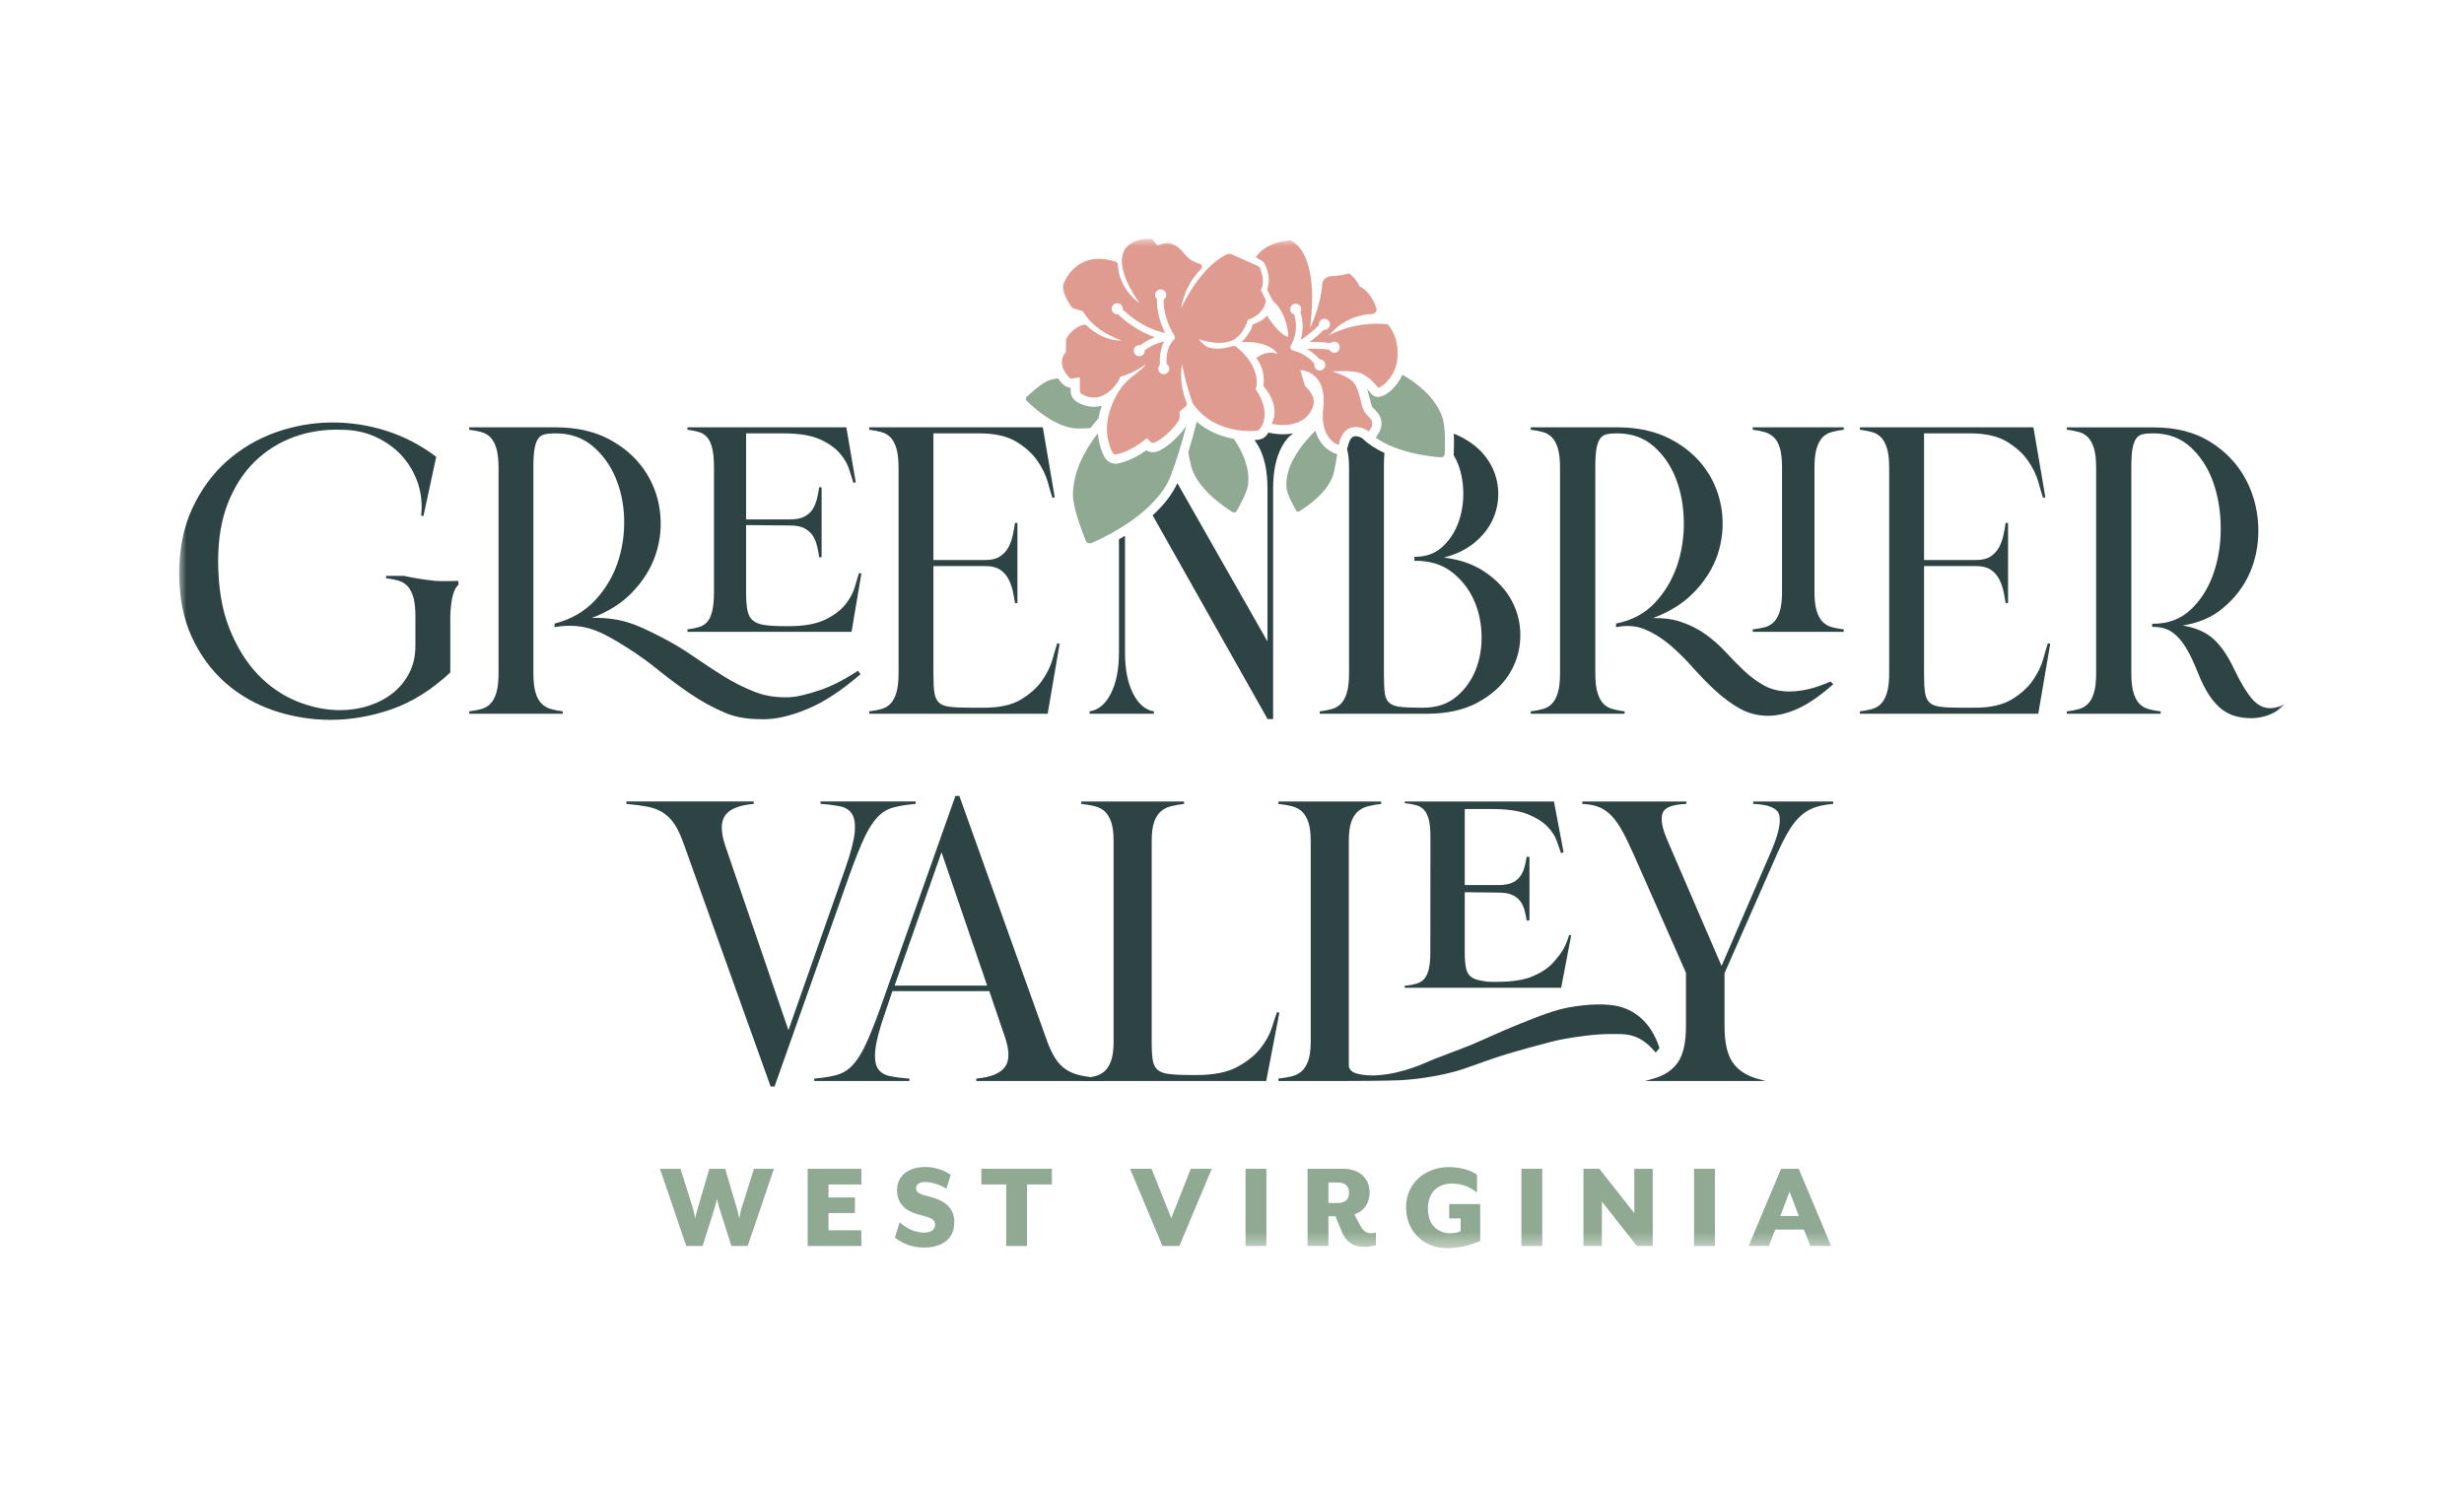 <?xml version="1.0" encoding="UTF-8"?>
<svg width="165px" height="100px" viewBox="0 0 165 100" version="1.1" xmlns="http://www.w3.org/2000/svg" xmlns:xlink="http://www.w3.org/1999/xlink">
    <title>logos/tourism/logo-greenbrier-valley</title>
    <defs>
        <polygon id="path-1" points="0 67.595 141 67.595 141 0 0 0"></polygon>
    </defs>
    <g id="exertise-page-logos" stroke="none" stroke-width="1" fill="none" fill-rule="evenodd">
        <g id="Group-41" transform="translate(12, 16)">
            <path d="M32.196,62.274 L33.567,62.274 L34.412,64.956 C34.455,65.103 34.55,65.603 34.55,65.603 C34.55,65.603 34.662,65.111 34.714,64.956 L35.498,62.274 L36.559,62.274 L37.352,64.956 L37.507,65.594 C37.516,65.551 37.602,65.103 37.645,64.956 L38.49,62.274 L39.827,62.274 L38.068,67.448 L36.981,67.448 L36.136,64.801 C36.094,64.646 36.024,64.318 36.016,64.292 C36.007,64.326 35.929,64.655 35.887,64.801 L35.05,67.448 L33.955,67.448 L32.196,62.274 Z" id="Fill-1" fill="#90A992"></path>
            <polygon id="Fill-3" fill="#90A992" points="42.084 62.274 45.68 62.274 45.68 63.327 43.481 63.327 43.481 64.197 45.249 64.197 45.249 65.241 43.481 65.241 43.481 66.396 45.68 66.396 45.68 67.448 42.084 67.448"></polygon>
            <path d="M47.929,66.879 L48.24,65.862 C48.627,66.189 49.188,66.551 49.87,66.551 C50.292,66.551 50.62,66.387 50.62,66.025 C50.62,65.689 50.396,65.568 49.654,65.378 C48.473,65.103 48.068,64.473 48.068,63.706 C48.068,62.766 48.809,62.154 49.964,62.154 C50.646,62.154 51.258,62.395 51.663,62.68 L51.379,63.611 C50.991,63.369 50.447,63.162 49.947,63.162 C49.577,63.162 49.344,63.318 49.344,63.576 C49.344,63.818 49.499,63.956 50.085,64.102 C51.379,64.404 51.905,64.947 51.905,65.878 C51.905,67.094 50.922,67.552 49.87,67.552 C48.981,67.552 48.335,67.215 47.929,66.879" id="Fill-5" fill="#90A992"></path>
            <polygon id="Fill-7" fill="#90A992" points="55.378 63.326 53.714 63.326 53.714 62.274 58.439 62.274 58.439 63.326 56.775 63.326 56.775 67.448 55.378 67.448"></polygon>
            <polygon id="Fill-9" fill="#90A992" points="63.672 62.274 65.111 62.274 66.431 65.585 67.742 62.274 69.147 62.274 66.974 67.448 65.844 67.448"></polygon>
            <mask id="mask-2" fill="white">
                <use xlink:href="#path-1"></use>
            </mask>
            <g id="Clip-12"></g>
            <polygon id="Fill-11" fill="#90A992" mask="url(#mask-2)" points="71.405 67.448 72.802 67.448 72.802 62.274 71.405 62.274"></polygon>
            <path d="M77.836,66.448 L77.422,65.456 L76.957,65.456 L76.957,67.448 L75.56,67.448 L75.56,62.274 L77.914,62.274 C79.173,62.274 79.716,63.033 79.716,63.87 C79.716,64.568 79.336,65.129 78.69,65.327 L79.086,66.069 C79.284,66.457 79.5,66.594 79.836,66.594 C79.949,66.594 80.026,66.586 80.138,66.543 L80.138,67.388 C79.897,67.465 79.603,67.508 79.388,67.508 C78.725,67.508 78.164,67.275 77.836,66.448 L77.836,66.448 Z M77.56,64.568 C78.095,64.568 78.336,64.326 78.336,63.887 C78.336,63.438 78.095,63.197 77.56,63.197 L76.957,63.197 L76.957,64.568 L77.56,64.568 Z" id="Fill-13" fill="#90A992" mask="url(#mask-2)"></path>
            <path d="M82.155,64.861 C82.155,63.188 83.5,62.162 85.026,62.162 C85.742,62.162 86.474,62.352 86.906,62.68 L86.906,63.869 C86.466,63.525 85.966,63.266 85.233,63.266 C84.276,63.266 83.62,63.852 83.62,64.947 C83.62,66 84.241,66.594 85.121,66.594 C85.406,66.594 85.613,66.542 85.811,66.456 L85.811,65.603 L85.044,65.603 L85.044,64.637 L87.122,64.637 L87.122,67.112 C86.82,67.241 85.966,67.595 84.906,67.595 C83.414,67.595 82.155,66.534 82.155,64.861" id="Fill-14" fill="#90A992" mask="url(#mask-2)"></path>
            <polygon id="Fill-15" fill="#90A992" mask="url(#mask-2)" points="89.879 67.448 91.276 67.448 91.276 62.274 89.879 62.274"></polygon>
            <polygon id="Fill-16" fill="#90A992" mask="url(#mask-2)" points="94.035 62.274 95.096 62.274 97.441 65.249 97.441 62.274 98.674 62.274 98.674 67.448 97.613 67.448 95.268 64.473 95.268 67.448 94.035 67.448"></polygon>
            <polygon id="Fill-17" fill="#90A992" mask="url(#mask-2)" points="101.44 67.448 102.837 67.448 102.837 62.274 101.44 62.274"></polygon>
            <path d="M107.268,62.274 L108.449,62.274 L110.622,67.448 L109.234,67.448 L108.795,66.344 L106.88,66.344 L106.449,67.448 L105.095,67.448 L107.268,62.274 Z M108.458,65.439 L107.837,63.809 L107.216,65.439 L108.458,65.439 Z" id="Fill-18" fill="#90A992" mask="url(#mask-2)"></path>
            <path d="M47.905,50.007 L51.049,41.08 L54.104,50.007 L47.905,50.007 Z M60.436,56.04 C60.038,55.962 59.691,55.828 59.403,55.64 C59.114,55.452 58.861,55.188 58.65,54.856 C58.435,54.517 58.226,54.055 58.03,53.48 L52.261,37.361 L52.242,37.307 L51.979,37.307 L46.908,51.624 C46.554,52.603 46.233,53.398 45.954,53.99 C45.68,54.571 45.389,55.027 45.087,55.347 C44.79,55.662 44.44,55.878 44.048,55.988 C43.645,56.101 43.132,56.185 42.523,56.237 L42.53,56.398 L48.898,56.398 L48.903,56.237 C48.411,56.203 47.967,56.145 47.583,56.066 C47.219,55.992 46.949,55.821 46.783,55.558 C46.614,55.293 46.558,54.873 46.616,54.311 C46.674,53.737 46.884,52.932 47.24,51.917 L47.759,50.38 L54.249,50.38 L55.278,53.402 C55.605,54.325 55.614,55.014 55.303,55.448 C54.991,55.886 54.342,56.151 53.374,56.237 L53.381,56.398 L61.9,56.398 L61.907,56.237 C61.338,56.185 60.843,56.119 60.436,56.04 L60.436,56.04 Z" id="Fill-19" fill="#2D4344" mask="url(#mask-2)"></path>
            <path d="M73.516,51.782 C73.434,52.001 73.318,52.35 73.172,52.821 C73.025,53.286 72.763,53.758 72.393,54.226 C72.023,54.693 71.498,55.109 70.834,55.464 C70.171,55.819 69.259,55.998 68.122,55.998 L67.793,55.998 C67.161,55.998 66.656,55.976 66.293,55.932 C65.943,55.891 65.681,55.795 65.515,55.647 C65.35,55.502 65.243,55.29 65.197,55.018 C65.148,54.732 65.123,54.34 65.123,53.852 L65.123,40.33 C65.123,39.795 65.177,39.367 65.283,39.058 C65.388,38.755 65.536,38.516 65.725,38.35 C65.913,38.182 66.143,38.064 66.408,37.997 C66.681,37.927 66.979,37.875 67.294,37.84 L67.285,37.679 L60.41,37.679 L60.401,37.84 C60.735,37.874 61.043,37.927 61.317,37.997 C61.58,38.064 61.804,38.182 61.984,38.348 C62.162,38.515 62.306,38.754 62.411,39.058 C62.517,39.365 62.571,39.794 62.571,40.33 L62.571,53.746 C62.571,54.283 62.517,54.711 62.411,55.019 C62.306,55.323 62.162,55.562 61.984,55.728 C61.805,55.895 61.581,56.013 61.317,56.08 C61.038,56.15 60.73,56.203 60.402,56.237 L60.41,56.398 L72.792,56.398 L73.671,51.826 L73.516,51.782 Z" id="Fill-20" fill="#2D4344" mask="url(#mask-2)"></path>
            <path d="M110.755,37.679 L105.405,37.679 L105.402,37.84 C106.452,37.874 107.04,38.13 107.15,38.599 C107.264,39.092 107.085,39.896 106.617,40.988 L103.283,48.691 L99.62,40.193 C99.291,39.422 99.196,38.835 99.338,38.449 C99.474,38.079 100.007,37.874 100.924,37.84 L100.921,37.679 L93.956,37.679 L93.953,37.84 C94.4,37.857 94.783,37.931 95.091,38.058 C95.399,38.187 95.681,38.386 95.931,38.65 C96.185,38.92 96.432,39.276 96.665,39.707 C96.901,40.141 97.154,40.668 97.44,41.318 L100.9,49.15 L100.9,52.739 C100.9,53.813 100.719,54.623 100.362,55.145 C100.004,55.666 99.451,56.035 98.717,56.24 L98.152,56.398 L106.231,56.398 L105.666,56.24 C104.93,56.034 104.377,55.666 104.022,55.145 C103.664,54.623 103.482,53.813 103.482,52.739 L103.482,49.177 L107.062,41.053 C107.34,40.438 107.605,39.928 107.849,39.538 C108.093,39.15 108.359,38.83 108.641,38.589 C108.919,38.35 109.231,38.173 109.569,38.061 C109.91,37.949 110.311,37.875 110.761,37.84 L110.755,37.679 Z" id="Fill-21" fill="#2D4344" mask="url(#mask-2)"></path>
            <path d="M96.262,51.37 C95.18,51.146 93.646,51.333 92.713,51.541 C91.766,51.751 90.532,52.267 89.463,52.695 C88.65,53.02 87.283,53.656 86.512,53.978 C85.741,54.299 84.144,54.862 83.339,55.224 C82.585,55.562 80.626,56.242 79.109,55.957 C78.611,55.863 78.407,55.725 78.323,55.441 L78.323,40.33 C78.323,39.794 78.377,39.366 78.483,39.058 C78.587,38.755 78.735,38.517 78.923,38.35 C79.113,38.182 79.343,38.063 79.607,37.997 C79.88,37.928 80.178,37.875 80.493,37.84 L80.484,37.679 L73.609,37.679 L73.601,37.84 C73.935,37.875 74.243,37.927 74.516,37.997 C74.78,38.063 75.004,38.182 75.183,38.348 C75.362,38.515 75.506,38.754 75.61,39.058 C75.717,39.368 75.771,39.796 75.771,40.33 L75.771,53.746 C75.771,54.281 75.717,54.709 75.61,55.019 C75.505,55.323 75.362,55.562 75.183,55.728 C75.006,55.895 74.781,56.013 74.516,56.08 C74.238,56.151 73.93,56.203 73.601,56.237 L73.609,56.398 L77.884,56.398 C78.938,56.398 80.902,56.384 81.816,56.344 C82.383,56.319 84.388,56.136 86.021,55.581 C86.927,55.273 87.89,54.907 88.672,54.666 C89.482,54.417 91.829,53.748 92.67,53.593 C93.474,53.445 94.808,53.251 95.792,53.251 C96.899,53.251 97.759,53.165 98.871,54.491 L99.127,54.192 C98.541,52.366 97.354,51.595 96.262,51.37" id="Fill-22" fill="#2D4344" mask="url(#mask-2)"></path>
            <path d="M92.719,47.514 C92.585,47.775 92.305,48.132 91.996,48.477 C91.688,48.82 91.238,49.123 90.659,49.375 C90.08,49.628 89.271,49.756 88.255,49.756 L87.985,49.756 C87.611,49.756 87.565,49.746 87.472,49.726 C87.42,49.714 87.357,49.7 87.238,49.684 C86.918,49.639 86.672,49.55 86.506,49.42 C86.344,49.294 86.234,49.109 86.179,48.87 C86.118,48.61 86.087,48.251 86.087,47.802 L86.087,43.755 L88.337,43.778 C88.74,43.778 89.061,43.835 89.289,43.946 C89.516,44.057 89.693,44.199 89.813,44.367 C89.937,44.541 90.03,44.742 90.089,44.963 C90.151,45.196 90.2,45.428 90.235,45.653 L90.42,45.633 L90.42,41.394 L90.235,41.374 C90.2,41.598 90.151,41.83 90.089,42.063 C90.03,42.286 89.936,42.492 89.812,42.674 C89.691,42.85 89.516,42.995 89.289,43.106 C89.062,43.217 88.741,43.274 88.337,43.274 L86.087,43.274 L86.087,38.183 L87.904,38.183 C88.921,38.183 89.727,38.299 90.299,38.528 C90.868,38.757 91.313,39.035 91.622,39.355 C91.929,39.675 92.141,40.002 92.251,40.326 C92.369,40.673 92.464,40.945 92.536,41.143 L92.704,41.074 L92.061,37.679 L82.072,37.679 L82.063,37.789 C82.36,37.821 82.623,37.869 82.846,37.932 C83.05,37.989 83.221,38.09 83.353,38.233 C83.49,38.38 83.597,38.594 83.672,38.866 C83.75,39.149 83.789,39.544 83.789,40.039 L83.781,47.799 C83.781,48.279 83.741,48.67 83.663,48.962 C83.589,49.241 83.482,49.452 83.347,49.59 C83.214,49.727 83.042,49.826 82.837,49.882 C82.611,49.946 82.348,49.994 82.054,50.025 L82.072,50.154 L92.543,50.154 L93.213,46.643 L93.082,46.61 C92.978,46.944 92.883,47.196 92.719,47.514" id="Fill-23" fill="#2D4344" mask="url(#mask-2)"></path>
            <path d="M49.316,37.676 L42.948,37.676 L42.943,37.837 C43.459,37.873 43.908,37.93 44.277,38.008 C44.631,38.082 44.895,38.257 45.062,38.528 C45.231,38.802 45.287,39.222 45.23,39.776 C45.171,40.341 44.962,41.142 44.606,42.157 L40.797,52.993 L36.569,40.647 C36.26,39.723 36.256,39.038 36.558,38.612 C36.861,38.183 37.505,37.923 38.472,37.837 L38.465,37.676 L29.946,37.676 L29.938,37.837 C30.507,37.889 30.997,37.955 31.395,38.035 C31.78,38.112 32.123,38.246 32.413,38.434 C32.701,38.622 32.954,38.877 33.167,39.193 C33.381,39.513 33.589,39.957 33.785,40.514 L39.585,56.713 L39.604,56.766 L39.867,56.766 L44.938,42.45 C45.294,41.467 45.614,40.671 45.891,40.084 C46.165,39.502 46.457,39.045 46.759,38.727 C47.055,38.412 47.405,38.197 47.798,38.086 C48.202,37.973 48.715,37.889 49.323,37.837 L49.316,37.676 Z" id="Fill-24" fill="#2D4344" mask="url(#mask-2)"></path>
            <path d="M72.998,12.981 C72.981,12.977 72.966,12.968 72.95,12.963 C72.914,13.019 72.88,13.076 72.839,13.129 C72.71,13.297 72.523,13.409 72.306,13.445 C72.271,13.45 72.164,13.465 72.005,13.476 C72.115,13.617 72.218,13.777 72.314,13.959 C72.687,14.67 72.875,15.59 72.875,16.694 L72.875,26.961 L66.842,16.357 C66.498,17.104 65.943,17.825 65.185,18.513 L72.859,32.116 L72.882,32.156 L73.254,32.156 L73.254,16.694 C73.254,15.59 73.443,14.67 73.815,13.959 C74.04,13.532 74.305,13.219 74.608,13.019 C74.391,13.062 74.163,13.086 73.919,13.086 C73.417,13.086 73.04,12.992 72.998,12.981" id="Fill-25" fill="#2D4344" mask="url(#mask-2)"></path>
            <path d="M63.883,30.462 C63.519,29.752 63.335,28.832 63.335,27.728 L63.335,19.88 C63.197,19.964 63.061,20.045 62.929,20.12 L62.929,27.728 C62.929,28.832 62.745,29.753 62.381,30.462 C62.023,31.159 61.545,31.556 60.96,31.642 L60.971,31.803 L65.265,31.803 L65.277,31.643 C64.709,31.556 64.24,31.159 63.883,30.462" id="Fill-26" fill="#2D4344" mask="url(#mask-2)"></path>
            <path d="M58.486,28.141 C58.354,28.617 58.116,29.102 57.779,29.584 C57.443,30.061 56.966,30.487 56.362,30.852 C55.762,31.213 54.935,31.397 53.904,31.397 L52.925,31.397 C52.351,31.397 51.893,31.374 51.564,31.33 C51.248,31.287 51.012,31.19 50.863,31.04 C50.713,30.89 50.615,30.672 50.573,30.392 C50.529,30.101 50.506,29.698 50.506,29.195 L50.506,21.911 L53.985,21.911 C54.401,21.911 54.733,21.993 54.972,22.155 C55.214,22.32 55.402,22.529 55.531,22.777 C55.662,23.031 55.76,23.303 55.822,23.587 C55.885,23.873 55.935,24.146 55.971,24.396 L56.132,24.385 L56.132,19.031 L55.971,19.019 C55.935,19.271 55.886,19.54 55.822,19.843 C55.76,20.134 55.662,20.406 55.531,20.651 C55.402,20.892 55.214,21.097 54.972,21.261 C54.734,21.423 54.402,21.505 53.985,21.505 L50.506,21.505 L50.506,13.024 L53.578,13.024 C54.609,13.024 55.436,13.208 56.036,13.569 C56.64,13.934 57.117,14.361 57.452,14.838 C57.79,15.318 58.028,15.803 58.161,16.28 C58.301,16.785 58.404,17.133 58.474,17.344 L58.63,17.305 L57.831,12.618 L46.213,12.618 L46.203,12.779 C46.505,12.815 46.784,12.869 47.034,12.94 C47.272,13.008 47.474,13.129 47.635,13.298 C47.798,13.469 47.929,13.714 48.024,14.027 C48.121,14.344 48.171,14.784 48.171,15.335 L48.171,29.086 C48.171,29.637 48.121,30.077 48.024,30.394 C47.929,30.707 47.798,30.952 47.635,31.123 C47.475,31.293 47.272,31.413 47.034,31.482 C46.782,31.553 46.502,31.607 46.204,31.642 L46.213,31.803 L58.156,31.803 L58.956,27.116 L58.8,27.077 C58.728,27.294 58.625,27.642 58.486,28.141" id="Fill-27" fill="#2D4344" mask="url(#mask-2)"></path>
            <path d="M17.176,22.905 C16.306,22.823 15.476,22.66 15.034,22.565 L13.859,22.565 L13.849,22.725 C14.152,22.761 14.431,22.815 14.679,22.886 C14.916,22.954 15.119,23.074 15.282,23.244 C15.444,23.415 15.575,23.661 15.671,23.973 C15.768,24.293 15.817,24.733 15.817,25.282 L15.817,27.266 C15.817,27.938 15.678,28.547 15.404,29.076 C15.129,29.608 14.756,30.061 14.298,30.423 C13.837,30.786 13.297,31.069 12.692,31.265 C12.088,31.461 11.439,31.56 10.761,31.56 C9.834,31.56 8.875,31.366 7.91,30.982 C6.948,30.598 6.066,29.997 5.289,29.193 C4.511,28.389 3.863,27.346 3.362,26.094 C2.861,24.841 2.607,23.314 2.607,21.558 C2.607,20.108 2.825,18.815 3.254,17.715 C3.683,16.616 4.28,15.684 5.029,14.944 C5.778,14.204 6.66,13.643 7.65,13.278 C8.642,12.911 9.706,12.744 10.815,12.78 C11.687,12.78 12.485,12.946 13.186,13.275 C13.887,13.603 14.482,14.04 14.953,14.573 C15.423,15.106 15.775,15.722 15.997,16.406 C16.219,17.09 16.286,17.806 16.198,18.532 L16.357,18.559 L17.21,14.595 L17.169,14.564 C16.153,13.802 15.043,13.226 13.87,12.853 C11.42,12.074 8.828,12.114 6.481,12.949 C5.254,13.385 4.148,14.035 3.194,14.881 C2.239,15.725 1.459,16.79 0.877,18.046 C0.295,19.301 -3.70809654e-05,20.766 -3.70809654e-05,22.401 C-3.70809654e-05,24.019 0.286,25.456 0.85,26.674 C1.413,27.892 2.174,28.925 3.112,29.745 C4.048,30.563 5.141,31.185 6.36,31.595 C7.576,32.003 8.847,32.21 10.136,32.21 C11.497,32.21 12.873,31.971 14.225,31.5 C15.579,31.027 16.891,30.208 18.126,29.064 L18.152,29.04 L18.152,25.285 C18.187,24.292 18.328,23.626 18.57,23.305 C18.612,23.25 18.659,23.2 18.707,23.152 L18.688,22.905 C18.688,22.905 17.49,22.935 17.176,22.905" id="Fill-28" fill="#2D4344" mask="url(#mask-2)"></path>
            <path d="M45.241,23.316 C45.128,23.712 44.911,24.11 44.597,24.497 C44.284,24.884 43.827,25.224 43.24,25.507 C42.653,25.791 41.837,25.935 40.814,25.935 L40.545,25.935 C39.978,25.935 39.517,25.908 39.173,25.854 C38.839,25.802 38.581,25.698 38.406,25.547 C38.232,25.397 38.115,25.178 38.056,24.898 C37.994,24.606 37.963,24.204 37.963,23.705 L37.963,19.167 L40.895,19.193 C41.309,19.193 41.64,19.258 41.878,19.387 C42.115,19.516 42.3,19.681 42.427,19.876 C42.555,20.075 42.651,20.305 42.712,20.558 C42.773,20.815 42.823,21.073 42.859,21.325 L43.019,21.313 L43.019,16.639 L42.859,16.628 C42.823,16.879 42.774,17.137 42.712,17.395 C42.651,17.649 42.555,17.884 42.427,18.091 C42.3,18.296 42.115,18.465 41.878,18.593 C41.641,18.722 41.31,18.787 40.895,18.787 L37.963,18.787 L37.963,13.024 L40.464,13.024 C41.488,13.024 42.3,13.154 42.879,13.411 C43.456,13.667 43.908,13.98 44.222,14.342 C44.536,14.702 44.752,15.072 44.866,15.44 C44.982,15.821 45.076,16.121 45.149,16.339 L45.305,16.3 L44.674,12.619 L34.037,12.619 L34.027,12.779 C34.326,12.815 34.593,12.869 34.82,12.939 C35.036,13.007 35.218,13.126 35.36,13.294 C35.504,13.465 35.616,13.71 35.693,14.023 C35.772,14.342 35.812,14.783 35.812,15.335 L35.812,23.624 C35.812,24.158 35.772,24.595 35.693,24.923 C35.616,25.243 35.504,25.487 35.361,25.649 C35.219,25.81 35.037,25.926 34.82,25.993 C34.589,26.064 34.323,26.118 34.027,26.153 L34.037,26.313 L45.024,26.313 L45.681,22.414 L45.525,22.376 C45.451,22.598 45.356,22.914 45.241,23.316" id="Fill-29" fill="#2D4344" mask="url(#mask-2)"></path>
            <path d="M45.39,28.964 C44.476,29.556 43.627,29.983 42.867,30.233 C42.015,30.513 41.317,30.701 40.676,30.701 C39.832,30.701 39.188,30.589 38.522,30.328 C37.814,30.05 37.119,29.701 36.456,29.289 C35.787,28.873 35.107,28.425 34.434,27.959 C33.753,27.486 33.032,27.055 32.292,26.676 L32.262,26.661 C31.521,26.281 30.681,25.851 29.842,25.625 C29.163,25.442 28.421,25.36 27.629,25.383 C28.683,24.99 29.556,24.451 30.231,23.776 C31.024,22.983 31.588,22.094 31.908,21.135 C32.228,20.176 32.32,19.18 32.183,18.178 C32.047,17.173 31.685,16.247 31.11,15.425 C30.535,14.603 29.743,13.922 28.758,13.402 C27.773,12.882 26.581,12.619 25.215,12.619 L19.426,12.619 L19.416,12.779 C19.719,12.815 19.999,12.869 20.247,12.94 C20.484,13.008 20.687,13.128 20.849,13.298 C21.011,13.469 21.142,13.714 21.238,14.027 C21.334,14.344 21.384,14.784 21.384,15.335 L21.384,29.086 C21.384,29.637 21.334,30.077 21.238,30.394 C21.142,30.707 21.011,30.953 20.849,31.123 C20.687,31.293 20.485,31.413 20.247,31.482 C19.994,31.553 19.715,31.607 19.416,31.642 L19.426,31.803 L25.677,31.803 L25.687,31.642 C25.405,31.607 25.135,31.553 24.884,31.482 C24.644,31.413 24.437,31.292 24.266,31.122 C24.095,30.951 23.96,30.706 23.865,30.394 C23.768,30.077 23.719,29.637 23.719,29.086 L23.719,15.226 C23.719,14.727 23.746,14.325 23.799,14.031 C23.851,13.745 23.934,13.523 24.044,13.371 C24.15,13.223 24.29,13.131 24.472,13.09 C24.664,13.046 24.895,13.024 25.16,13.024 L25.215,13.024 C26.169,13.024 26.988,13.301 27.65,13.848 C28.316,14.399 28.839,15.107 29.203,15.951 C29.569,16.799 29.768,17.745 29.795,18.762 C29.821,19.781 29.672,20.772 29.351,21.709 C29.03,22.645 28.519,23.49 27.833,24.221 C27.149,24.949 26.261,25.463 25.194,25.747 L25.134,25.763 L25.134,26.002 L25.228,25.986 C26.081,25.844 26.895,25.898 27.649,26.146 C28.395,26.393 29.185,26.867 29.93,27.333 C30.653,27.785 31.372,28.3 32.068,28.862 C32.775,29.433 33.504,29.974 34.235,30.47 C34.971,30.97 35.753,31.397 36.558,31.741 C37.441,32.118 38.358,32.169 39.138,32.169 C40.005,32.169 40.944,31.947 42.095,31.471 C43.149,31.034 44.317,30.271 45.568,29.202 L45.625,29.153 L45.453,28.923 L45.39,28.964 Z" id="Fill-30" fill="#2D4344" mask="url(#mask-2)"></path>
            <path d="M87.376,22.265 C86.649,21.783 85.748,21.472 84.693,21.338 C85.46,21.141 86.112,20.835 86.635,20.426 C87.268,19.93 87.729,19.348 88.004,18.695 C88.28,18.042 88.383,17.353 88.309,16.645 C88.236,15.937 87.979,15.275 87.547,14.676 C87.115,14.079 86.497,13.582 85.71,13.197 C85.595,13.141 85.475,13.09 85.352,13.042 C85.375,13.514 85.367,14.007 85.348,14.431 C85.347,14.448 85.343,14.464 85.341,14.481 C85.47,14.691 85.579,14.917 85.667,15.159 C85.889,15.772 85.997,16.444 85.988,17.155 C85.979,17.866 85.848,18.537 85.599,19.15 C85.352,19.761 84.989,20.276 84.521,20.682 C84.058,21.084 83.477,21.288 82.794,21.288 L82.713,21.288 L82.713,21.557 L82.794,21.557 C83.749,21.557 84.555,21.803 85.191,22.288 C85.829,22.776 86.323,23.388 86.661,24.106 C86.999,24.826 87.184,25.625 87.211,26.48 C87.238,27.333 87.107,28.131 86.822,28.852 C86.539,29.57 86.099,30.181 85.514,30.669 C84.934,31.152 84.192,31.397 83.31,31.397 L83.038,31.397 C82.463,31.397 82.01,31.374 81.69,31.33 C81.383,31.287 81.152,31.19 81.003,31.04 C80.853,30.891 80.76,30.674 80.727,30.395 C80.691,30.101 80.673,29.697 80.673,29.195 L80.673,15.171 C80.673,14.854 80.685,14.577 80.708,14.338 C80.171,14.088 79.66,13.772 79.236,13.367 C79.204,13.342 79.021,13.216 78.797,13.216 C78.743,13.216 78.689,13.224 78.635,13.238 C78.456,13.287 78.299,13.661 78.26,13.897 C78.251,13.958 78.229,14.014 78.203,14.068 C78.292,14.382 78.338,14.806 78.338,15.335 L78.338,29.086 C78.338,29.637 78.288,30.077 78.191,30.394 C78.096,30.707 77.965,30.952 77.802,31.123 C77.642,31.293 77.439,31.413 77.201,31.481 C76.951,31.553 76.672,31.607 76.371,31.642 L76.38,31.803 L83.527,31.803 C84.875,31.803 86.022,31.553 86.935,31.06 C87.849,30.566 88.553,29.94 89.031,29.198 C89.507,28.455 89.767,27.632 89.804,26.752 C89.841,25.872 89.654,25.035 89.251,24.266 C88.848,23.497 88.218,22.824 87.376,22.265" id="Fill-31" fill="#2D4344" mask="url(#mask-2)"></path>
            <path d="M124.823,28.141 C124.691,28.617 124.452,29.103 124.115,29.584 C123.779,30.061 123.302,30.487 122.699,30.851 C122.098,31.213 121.271,31.397 120.24,31.397 L119.262,31.397 C118.687,31.397 118.229,31.374 117.9,31.329 C117.584,31.287 117.349,31.19 117.199,31.04 C117.049,30.89 116.951,30.672 116.909,30.392 C116.865,30.101 116.842,29.698 116.842,29.195 L116.842,21.911 L120.321,21.911 C120.737,21.911 121.07,21.993 121.309,22.155 C121.551,22.32 121.738,22.529 121.867,22.777 C121.998,23.031 122.096,23.304 122.159,23.587 C122.221,23.871 122.271,24.143 122.307,24.396 L122.468,24.385 L122.468,19.031 L122.307,19.019 C122.271,19.27 122.221,19.547 122.158,19.843 C122.096,20.134 121.998,20.406 121.868,20.651 C121.738,20.892 121.55,21.097 121.309,21.261 C121.071,21.423 120.738,21.505 120.321,21.505 L116.842,21.505 L116.842,13.024 L119.914,13.024 C120.945,13.024 121.772,13.208 122.372,13.569 C122.976,13.934 123.453,14.361 123.789,14.838 C124.126,15.318 124.364,15.803 124.497,16.28 C124.637,16.783 124.739,17.131 124.811,17.344 L124.967,17.305 L124.167,12.618 L112.549,12.618 L112.54,12.779 C112.841,12.815 113.121,12.869 113.37,12.94 C113.608,13.008 113.81,13.128 113.972,13.298 C114.134,13.469 114.265,13.714 114.36,14.027 C114.458,14.344 114.507,14.784 114.507,15.335 L114.507,29.086 C114.507,29.637 114.458,30.077 114.36,30.394 C114.265,30.707 114.134,30.952 113.972,31.123 C113.811,31.293 113.608,31.413 113.37,31.482 C113.118,31.553 112.838,31.607 112.54,31.642 L112.549,31.803 L124.492,31.803 L125.293,27.116 L125.136,27.077 C125.065,27.293 124.962,27.641 124.823,28.141" id="Fill-32" fill="#2D4344" mask="url(#mask-2)"></path>
            <path d="M140.592,31.323 C140.402,31.392 140.201,31.427 139.994,31.427 C139.567,31.427 139.17,31.221 138.816,30.815 C138.451,30.397 138.039,29.712 137.592,28.781 C137.116,27.777 136.578,27.045 135.992,26.605 C135.534,26.261 134.919,26.021 134.158,25.888 C135.177,25.736 136.053,25.371 136.768,24.799 C137.636,24.104 138.284,23.257 138.694,22.281 C139.104,21.306 139.28,20.239 139.216,19.108 C139.152,17.977 138.847,16.919 138.31,15.963 C137.77,15.003 136.984,14.199 135.973,13.57 C134.96,12.941 133.689,12.621 132.195,12.621 L126.406,12.621 L126.397,12.777 C126.699,12.812 126.978,12.866 127.227,12.937 C127.466,13.005 127.669,13.126 127.831,13.296 C127.993,13.467 128.124,13.713 128.22,14.026 C128.318,14.344 128.367,14.784 128.367,15.335 L128.367,29.086 C128.367,29.637 128.318,30.078 128.22,30.395 C128.124,30.708 127.993,30.954 127.831,31.125 C127.669,31.295 127.466,31.416 127.227,31.484 C126.977,31.556 126.698,31.61 126.397,31.645 L126.406,31.8 L132.684,31.8 L132.693,31.645 C132.392,31.61 132.113,31.556 131.863,31.484 C131.624,31.416 131.421,31.296 131.259,31.125 C131.096,30.954 130.965,30.708 130.87,30.395 C130.773,30.078 130.724,29.637 130.724,29.086 L130.724,15.226 C130.724,14.728 130.75,14.326 130.803,14.031 C130.856,13.743 130.939,13.52 131.049,13.369 C131.156,13.221 131.292,13.129 131.465,13.087 C131.65,13.043 131.877,13.022 132.14,13.022 L132.195,13.022 C133.184,13.022 134.026,13.335 134.696,13.952 C135.372,14.575 135.881,15.369 136.211,16.312 C136.542,17.261 136.71,18.3 136.71,19.398 C136.71,20.498 136.537,21.536 136.198,22.483 C135.859,23.428 135.349,24.222 134.683,24.844 C134.021,25.461 133.184,25.774 132.195,25.774 L132.117,25.774 L132.117,25.984 L132.195,25.984 C132.474,25.984 132.741,26.024 132.986,26.103 C133.228,26.181 133.47,26.326 133.706,26.535 C133.943,26.746 134.18,27.047 134.411,27.428 C134.642,27.811 134.887,28.324 135.138,28.951 C135.393,29.605 135.661,30.145 135.935,30.556 C136.21,30.969 136.499,31.291 136.795,31.512 C137.091,31.735 137.406,31.89 137.733,31.974 C138.054,32.057 138.394,32.099 138.744,32.099 C139.095,32.099 139.446,32.043 139.787,31.932 C140.132,31.821 140.428,31.66 140.67,31.455 L141,31.175 L140.592,31.323 Z" id="Fill-33" fill="#2D4344" mask="url(#mask-2)"></path>
            <path d="M109.65,14.027 C109.746,13.714 109.877,13.469 110.039,13.298 C110.201,13.128 110.403,13.008 110.642,12.94 C110.89,12.869 111.169,12.815 111.471,12.779 L111.462,12.619 L105.374,12.619 L105.365,12.779 C105.668,12.815 105.942,12.869 106.181,12.94 C106.411,13.008 106.615,13.125 106.786,13.287 C106.957,13.449 107.091,13.689 107.186,14 C107.283,14.318 107.332,14.758 107.332,15.308 L107.332,23.624 C107.332,24.173 107.283,24.614 107.186,24.932 C107.091,25.244 106.956,25.488 106.785,25.659 C106.614,25.829 106.412,25.945 106.183,26.005 C105.944,26.067 105.668,26.117 105.365,26.152 L105.374,26.313 L111.462,26.313 L111.471,26.152 C111.173,26.118 110.894,26.064 110.642,25.992 C110.404,25.925 110.201,25.804 110.039,25.634 C109.877,25.462 109.746,25.217 109.65,24.905 C109.553,24.589 109.504,24.149 109.504,23.596 L109.504,15.335 C109.504,14.783 109.553,14.343 109.65,14.027" id="Fill-34" fill="#2D4344" mask="url(#mask-2)"></path>
            <path d="M110.533,29.664 C109.997,29.897 109.504,30.064 109.066,30.163 C107.871,30.431 106.89,30.326 106.161,29.926 C105.688,29.667 105.241,29.342 104.831,28.96 C104.418,28.573 104.004,28.154 103.6,27.713 C103.19,27.268 102.729,26.858 102.229,26.493 C101.724,26.128 101.141,25.836 100.494,25.626 C99.983,25.46 99.38,25.381 98.69,25.391 C99.754,24.998 100.64,24.456 101.327,23.776 C102.13,22.982 102.699,22.093 103.019,21.135 C103.338,20.176 103.431,19.181 103.294,18.178 C103.157,17.173 102.796,16.247 102.22,15.425 C101.645,14.603 100.849,13.922 99.855,13.402 C98.86,12.882 97.663,12.618 96.298,12.618 L90.509,12.618 L90.5,12.779 C90.802,12.815 91.081,12.869 91.33,12.94 C91.568,13.008 91.77,13.128 91.932,13.298 C92.094,13.469 92.225,13.714 92.321,14.027 C92.417,14.343 92.467,14.783 92.467,15.335 L92.467,29.086 C92.467,29.638 92.417,30.078 92.321,30.394 C92.225,30.707 92.094,30.953 91.932,31.123 C91.771,31.293 91.568,31.413 91.33,31.481 C91.077,31.553 90.798,31.607 90.5,31.642 L90.509,31.803 L96.787,31.803 L96.796,31.642 C96.497,31.607 96.218,31.553 95.967,31.482 C95.728,31.414 95.525,31.293 95.364,31.123 C95.201,30.953 95.071,30.707 94.975,30.394 C94.878,30.077 94.829,29.637 94.829,29.086 L94.829,15.226 C94.829,14.727 94.856,14.325 94.909,14.031 C94.962,13.743 95.045,13.521 95.154,13.371 C95.261,13.223 95.397,13.131 95.569,13.09 C95.753,13.046 95.981,13.024 96.243,13.024 L96.298,13.024 C97.251,13.024 98.066,13.31 98.718,13.874 C99.375,14.443 99.879,15.169 100.217,16.031 C100.556,16.896 100.737,17.865 100.756,18.91 C100.773,19.956 100.619,20.962 100.298,21.899 C99.977,22.835 99.48,23.666 98.821,24.37 C98.165,25.07 97.311,25.533 96.281,25.746 L96.217,25.759 L96.217,26.003 L96.312,25.986 C96.982,25.863 97.606,25.92 98.169,26.157 C98.736,26.397 99.287,26.74 99.806,27.177 C100.326,27.618 100.835,28.118 101.319,28.664 C101.809,29.217 102.318,29.74 102.833,30.219 C103.351,30.7 103.904,31.111 104.478,31.439 C105.058,31.77 105.707,31.939 106.408,31.939 C107.015,31.939 107.675,31.781 108.369,31.47 C109.063,31.159 109.847,30.625 110.7,29.88 L110.765,29.824 L110.584,29.642 L110.533,29.664 Z" id="Fill-35" fill="#2D4344" mask="url(#mask-2)"></path>
            <path d="M80.376,10.576 C80.345,10.581 80.313,10.584 80.282,10.584 C80.085,10.584 79.897,10.489 79.779,10.326 C79.738,10.268 79.655,10.166 79.548,10.054 C79.613,10.256 79.664,10.461 79.713,10.655 C79.77,10.884 79.836,11.142 79.89,11.248 C79.893,11.251 79.944,11.33 80.161,11.541 C80.553,11.925 80.625,12.518 80.335,12.983 L80.179,13.235 C80.162,13.262 80.142,13.288 80.121,13.312 C81.585,14.341 83.77,14.578 84.492,14.629 C84.498,14.63 84.504,14.63 84.51,14.63 C84.635,14.63 84.74,14.532 84.746,14.404 C84.77,13.857 84.801,12.511 84.573,11.9 C84.121,10.688 83.081,9.774 81.915,9.095 C81.549,9.887 80.895,10.497 80.376,10.576" id="Fill-36" fill="#90A992" mask="url(#mask-2)"></path>
            <path d="M80.912,5.717 C78.651,5.475 76.998,6.46 76.998,6.46 C77.991,5.266 79.252,5.053 79.888,5.027 C80.095,5.019 80.234,4.813 80.164,4.618 C79.716,3.383 79.041,3.188 79.041,3.188 C78.814,2.624 78.342,2.313 78.342,2.313 C77.848,2.443 77.426,2.487 77.114,2.498 C76.806,2.508 76.556,2.75 76.537,3.059 C76.452,4.471 75.728,5.966 75.728,5.966 C76.397,0.625 74.395,0.101 74.395,0.101 C72.62,0.234 72.096,1.233 72.096,1.233 L72.618,1.546 C73.225,2.601 72.852,3.397 72.852,3.397 L73.223,4.13 C74.266,5.038 74.273,6.57 74.273,6.57 C73.589,6.39 72.84,5.126 72.84,5.126 C72.612,5.494 71.891,5.734 71.891,5.734 C71.727,6.369 71.138,6.913 71.138,6.913 C73.057,6.796 73.565,7.713 73.565,7.713 C72.804,7.39 72.12,7.979 72.12,7.979 C72.812,8.83 72.598,9.847 72.598,9.847 C73.849,11.293 73.154,12.382 73.154,12.382 C73.154,12.382 75.254,12.927 75.913,11.258 C76.208,10.51 75.387,9.853 75.387,9.853 L75.071,8.782 C75.071,8.782 76.901,8.81 76.609,11.335 C76.361,13.47 77.648,13.802 77.648,13.802 C77.648,13.802 77.799,12.825 78.472,12.641 C79.144,12.457 79.654,12.908 79.654,12.908 L79.809,12.657 C79.943,12.441 79.91,12.161 79.728,11.984 C79.573,11.832 79.407,11.657 79.35,11.548 C79.116,11.106 79.05,10.148 78.68,9.661 C78.31,9.175 77.194,8.874 77.194,8.874 C77.194,8.874 78.528,8.792 79.044,8.966 C79.733,9.199 80.282,9.965 80.282,9.965 C80.663,9.907 81.457,9.092 81.568,8.099 C81.748,6.483 80.912,5.717 80.912,5.717 M77.713,7.296 C77.702,7.394 77.653,7.483 77.576,7.544 C77.498,7.606 77.402,7.635 77.303,7.624 C77.204,7.612 77.116,7.564 77.054,7.486 C77.039,7.466 77.024,7.445 77.013,7.422 C76.891,7.404 76.722,7.382 76.523,7.368 C76.271,7.349 75.915,7.337 75.506,7.364 C75.757,7.507 75.954,7.663 76.093,7.787 C76.193,7.877 76.287,7.972 76.372,8.069 L76.378,8.069 C76.489,8.069 76.596,8.119 76.668,8.208 C76.796,8.368 76.769,8.602 76.609,8.73 C76.543,8.783 76.462,8.811 76.378,8.811 C76.365,8.811 76.351,8.81 76.336,8.808 C76.238,8.798 76.15,8.749 76.088,8.671 C76.014,8.579 75.99,8.458 76.019,8.346 C75.948,8.267 75.871,8.19 75.789,8.117 C75.544,7.897 75.135,7.606 74.578,7.469 C74.578,7.469 74.576,7.469 74.575,7.469 C74.575,7.469 74.574,7.468 74.574,7.468 C74.571,7.467 74.568,7.467 74.565,7.465 C74.564,7.465 74.563,7.465 74.563,7.465 C74.56,7.464 74.558,7.463 74.556,7.463 C74.555,7.462 74.555,7.462 74.554,7.462 C74.551,7.461 74.548,7.46 74.546,7.459 C74.543,7.457 74.539,7.456 74.535,7.454 C74.535,7.454 74.535,7.454 74.535,7.454 C74.533,7.453 74.531,7.452 74.53,7.451 C74.524,7.449 74.519,7.446 74.515,7.443 C74.506,7.438 74.499,7.434 74.493,7.428 C74.492,7.426 74.49,7.425 74.488,7.424 C74.488,7.424 74.488,7.424 74.487,7.423 C74.485,7.421 74.483,7.419 74.48,7.416 C74.477,7.414 74.475,7.412 74.473,7.41 C74.471,7.408 74.468,7.404 74.465,7.401 C74.464,7.401 74.464,7.4 74.463,7.399 C74.461,7.397 74.458,7.393 74.456,7.391 C74.453,7.388 74.451,7.384 74.448,7.381 C74.447,7.379 74.446,7.377 74.445,7.376 C74.443,7.373 74.441,7.37 74.439,7.367 C74.439,7.366 74.439,7.366 74.439,7.365 C74.435,7.36 74.432,7.354 74.429,7.348 C74.429,7.347 74.428,7.347 74.428,7.347 C74.427,7.342 74.422,7.331 74.42,7.326 C74.42,7.326 74.42,7.325 74.42,7.325 C74.418,7.32 74.417,7.315 74.415,7.31 C74.415,7.309 74.415,7.308 74.414,7.307 C74.413,7.302 74.411,7.289 74.41,7.284 C74.407,7.273 74.408,7.271 74.408,7.26 C74.408,7.257 74.408,7.253 74.408,7.25 L74.408,7.25 C74.408,7.247 74.408,7.243 74.408,7.24 L74.408,7.236 C74.409,7.231 74.409,7.227 74.409,7.223 C74.41,7.221 74.411,7.215 74.412,7.209 L74.412,7.209 C74.413,7.202 74.415,7.195 74.417,7.188 C74.419,7.175 74.42,7.177 74.425,7.166 C74.426,7.164 74.427,7.162 74.428,7.16 C74.429,7.157 74.43,7.154 74.431,7.152 C74.433,7.149 74.435,7.145 74.436,7.142 C74.439,7.139 74.441,7.135 74.443,7.131 C74.492,7.058 74.63,6.806 74.712,6.463 C74.77,6.22 74.794,5.971 74.78,5.722 C74.769,5.502 74.729,5.281 74.662,5.062 C74.592,5.041 74.529,4.998 74.482,4.939 C74.354,4.779 74.38,4.546 74.54,4.418 C74.618,4.356 74.715,4.328 74.813,4.339 C74.911,4.35 75,4.399 75.061,4.476 C75.163,4.603 75.168,4.779 75.083,4.909 C75.166,5.172 75.215,5.439 75.228,5.705 C75.242,5.997 75.215,6.29 75.145,6.575 C75.13,6.639 75.112,6.702 75.093,6.764 C75.628,6.437 76.089,6.011 76.321,5.78 C76.3,5.65 76.348,5.517 76.456,5.431 C76.615,5.304 76.849,5.33 76.977,5.49 C77.105,5.65 77.078,5.883 76.918,6.011 C76.841,6.073 76.74,6.101 76.645,6.09 C76.541,6.193 76.394,6.334 76.217,6.488 C76.041,6.641 75.864,6.781 75.688,6.906 C76.04,6.893 76.342,6.905 76.56,6.921 C76.781,6.938 76.963,6.961 77.093,6.981 C77.1,6.976 77.106,6.97 77.112,6.965 C77.19,6.903 77.287,6.875 77.385,6.886 C77.484,6.897 77.572,6.946 77.634,7.023 C77.696,7.101 77.724,7.197 77.713,7.296" id="Fill-37" fill="#E09B91" mask="url(#mask-2)"></path>
            <path d="M72.082,10.067 C72.36,9.195 71.844,8.063 70.764,7.207 C70.724,7.175 70.675,7.159 70.625,7.16 C70.602,7.161 70.58,7.165 70.558,7.173 C70.554,7.175 70.102,7.335 69.59,7.351 C69.331,7.358 69.102,7.327 68.909,7.258 C68.692,7.181 68.458,6.953 68.262,6.717 C68.674,6.849 69.22,6.979 69.74,6.963 C70.048,6.954 70.319,6.894 70.546,6.785 C71.172,6.482 71.468,5.718 71.563,5.419 C72.112,5.242 72.404,4.936 72.555,4.704 C72.733,4.429 72.759,4.193 72.762,4.167 C72.766,4.128 72.758,4.088 72.741,4.053 L72.433,3.429 C72.571,3.174 72.606,2.848 72.534,2.477 C72.474,2.17 72.363,1.936 72.358,1.927 C72.336,1.881 72.299,1.845 72.252,1.824 L70.488,1.036 C70.43,1.01 70.366,0.998 70.304,0.999 C70.24,1.001 70.177,1.017 70.121,1.047 C69.587,1.323 69.071,1.747 68.585,2.305 C68.202,2.745 67.836,3.271 67.497,3.868 C67.341,4.145 67.205,4.41 67.09,4.65 C67.114,4.502 67.145,4.357 67.182,4.213 C67.289,3.798 67.45,3.398 67.661,3.025 C68.023,2.385 68.412,2.04 68.415,2.036 C68.474,1.985 68.5,1.905 68.483,1.829 C68.466,1.752 68.409,1.692 68.334,1.669 C67.732,1.492 67.495,1.214 67.267,0.946 C67.088,0.736 66.903,0.518 66.572,0.374 C66.427,0.311 66.27,0.282 66.106,0.286 C65.866,0.294 65.653,0.374 65.513,0.443 L65.227,0.086 C65.191,0.041 65.139,0.013 65.081,0.007 C65.077,0.007 64.975,-0.003 64.822,0.001 C64.485,0.011 63.86,0.093 63.458,0.533 C63.24,0.772 63.128,1.084 63.125,1.458 C63.121,1.842 63.228,2.288 63.451,2.822 C63.664,3.331 64.007,3.874 64.311,4.306 C64.136,4.179 63.975,4.042 63.83,3.894 C63.54,3.598 63.308,3.261 63.141,2.891 C62.855,2.257 62.857,1.737 62.857,1.733 C62.859,1.639 62.799,1.554 62.709,1.525 C62.286,1.387 61.881,1.323 61.507,1.333 C60.786,1.355 60.158,1.659 59.693,2.215 C59.345,2.629 59.211,3.038 59.205,3.055 C59.2,3.07 59.197,3.086 59.195,3.102 C59.17,3.389 59.263,3.728 59.472,4.11 C59.621,4.382 59.776,4.578 59.783,4.585 C59.811,4.62 59.848,4.646 59.891,4.658 L60.514,4.837 C60.734,5.225 61.04,5.58 61.427,5.892 C61.753,6.155 62.137,6.388 62.568,6.585 C62.755,6.671 62.935,6.742 63.099,6.801 C63.088,6.801 63.078,6.802 63.067,6.802 C62.402,6.821 61.819,6.554 61.446,6.325 C61.034,6.072 60.78,5.81 60.778,5.808 C60.735,5.763 60.677,5.74 60.617,5.742 C60.6,5.742 60.584,5.744 60.568,5.748 C59.766,5.96 59.418,6.661 59.404,6.69 C59.39,6.719 59.383,6.75 59.382,6.782 L59.378,7.577 C59.193,7.786 59.101,8.021 59.107,8.278 C59.119,8.838 59.604,9.283 59.624,9.302 C59.665,9.339 59.719,9.359 59.774,9.357 C59.785,9.357 59.795,9.356 59.806,9.354 L60.307,9.265 L60.317,10.194 C60.318,10.262 60.351,10.326 60.406,10.365 C60.422,10.377 60.795,10.64 61.293,10.625 C61.461,10.62 61.625,10.585 61.781,10.519 C62.55,10.193 62.915,9.501 63.034,9.227 C63.552,9.093 64.1,8.831 64.666,8.445 C64.7,8.422 64.732,8.4 64.764,8.378 C64.583,8.62 64.338,8.811 64.061,9.028 C63.897,9.156 63.728,9.288 63.559,9.441 C62.994,9.956 62.565,10.69 62.285,11.626 C62.044,12.43 62.118,13.12 62.223,13.557 C62.339,14.035 62.513,14.324 62.521,14.336 C62.561,14.402 62.634,14.44 62.71,14.438 C62.723,14.438 62.736,14.436 62.749,14.434 C63.679,14.231 64.474,13.623 64.804,13.341 L65.05,13.602 C65.093,13.646 65.152,13.67 65.212,13.668 C65.234,13.668 65.257,13.664 65.279,13.656 C65.789,13.471 66.56,12.738 66.907,12.206 C67.025,12.025 67.006,11.746 66.979,11.575 L67.401,11.217 C67.471,11.158 67.495,11.06 67.461,10.974 C67.283,10.528 67.168,10.074 67.12,9.621 C67.081,9.259 67.084,8.898 67.129,8.548 C67.135,8.499 67.143,8.452 67.15,8.407 C67.299,9.114 67.541,10.125 67.861,10.983 C67.865,10.996 67.871,11.007 67.878,11.019 C67.899,11.054 68.404,11.88 69.477,12.386 C70.43,12.834 71.346,12.879 71.807,12.866 C72.055,12.858 72.206,12.834 72.213,12.833 C72.266,12.824 72.315,12.795 72.348,12.752 C72.732,12.254 72.791,11.608 72.519,10.886 C72.379,10.514 72.186,10.214 72.082,10.067 M66.675,6.606 C66.675,6.606 66.675,6.61 66.674,6.613 C66.674,6.619 66.673,6.625 66.672,6.629 C66.672,6.633 66.671,6.637 66.67,6.641 C66.668,6.653 66.665,6.662 66.662,6.67 C66.66,6.674 66.655,6.687 66.653,6.69 C66.649,6.698 66.646,6.704 66.642,6.71 C66.64,6.713 66.634,6.723 66.632,6.726 C66.63,6.728 66.628,6.73 66.627,6.732 C66.625,6.735 66.623,6.737 66.621,6.739 C66.619,6.741 66.613,6.747 66.607,6.753 L66.608,6.753 C66.606,6.755 66.605,6.756 66.603,6.758 C66.257,7.079 66.152,7.569 66.124,7.924 C66.11,8.095 66.114,8.252 66.121,8.371 C66.159,8.394 66.193,8.423 66.221,8.458 C66.348,8.618 66.322,8.852 66.162,8.979 C66.096,9.033 66.016,9.061 65.932,9.061 C65.918,9.061 65.904,9.06 65.889,9.058 C65.791,9.047 65.703,8.999 65.641,8.921 C65.52,8.77 65.537,8.552 65.675,8.421 C65.666,8.284 65.662,8.099 65.677,7.894 C65.698,7.622 65.75,7.37 65.833,7.146 C65.869,7.049 65.911,6.956 65.959,6.87 C65.572,6.947 65.251,7.094 65.034,7.216 C64.88,7.303 64.754,7.391 64.662,7.46 C64.67,7.579 64.62,7.697 64.524,7.774 C64.446,7.836 64.35,7.864 64.251,7.853 C64.152,7.842 64.064,7.793 64.002,7.716 C63.94,7.638 63.912,7.542 63.923,7.443 C63.934,7.345 63.983,7.256 64.06,7.195 C64.148,7.125 64.262,7.099 64.369,7.121 C64.469,7.044 64.612,6.943 64.788,6.841 C64.968,6.738 65.152,6.651 65.341,6.581 C65.196,6.533 65.052,6.478 64.908,6.416 C64.506,6.243 64.105,6.017 63.716,5.745 C63.341,5.481 63.052,5.228 62.862,5.046 C62.736,5.062 62.606,5.013 62.524,4.91 C62.397,4.75 62.423,4.517 62.583,4.389 C62.66,4.327 62.757,4.298 62.855,4.31 C62.954,4.321 63.042,4.369 63.104,4.447 C63.169,4.529 63.196,4.631 63.181,4.731 C63.361,4.902 63.631,5.139 63.977,5.381 C64.339,5.635 64.713,5.845 65.088,6.006 C65.4,6.14 65.715,6.24 66.027,6.303 C65.959,6.17 65.884,6.009 65.812,5.825 C65.645,5.4 65.455,4.751 65.479,4.029 C65.463,4.015 65.448,4 65.434,3.983 C65.306,3.822 65.333,3.589 65.493,3.461 C65.652,3.334 65.886,3.359 66.014,3.519 C66.141,3.679 66.115,3.912 65.956,4.04 C65.946,4.048 65.936,4.055 65.926,4.062 C65.908,4.698 66.078,5.277 66.227,5.657 C66.405,6.112 66.604,6.417 66.634,6.463 C66.635,6.465 66.636,6.466 66.637,6.468 C66.64,6.472 66.647,6.484 66.65,6.489 C66.655,6.496 66.654,6.497 66.657,6.503 C66.658,6.506 66.659,6.509 66.66,6.512 C66.662,6.516 66.666,6.529 66.667,6.533 C66.667,6.534 66.668,6.535 66.668,6.536 C66.669,6.538 66.669,6.541 66.67,6.544 L66.67,6.544 C66.671,6.547 66.671,6.551 66.672,6.554 C66.673,6.56 66.675,6.571 66.675,6.58 C66.675,6.584 66.676,6.588 66.676,6.592 C66.676,6.597 66.675,6.602 66.675,6.607 C66.675,6.606 66.675,6.606 66.675,6.606" id="Fill-38" fill="#E09B91" mask="url(#mask-2)"></path>
            <path d="M60.24,12.698 C60.493,12.696 60.758,12.685 61.025,12.667 C61.197,12.444 61.376,12.226 61.562,12.015 C61.562,12.015 61.562,12.015 61.562,12.015 C61.591,11.833 61.633,11.644 61.692,11.448 C61.72,11.355 61.749,11.263 61.78,11.173 C61.627,11.216 61.471,11.239 61.312,11.244 L61.253,11.245 C60.602,11.245 60.132,10.931 60.045,10.868 C59.83,10.714 59.7,10.464 59.698,10.2 L59.695,9.973 C59.515,9.958 59.344,9.883 59.209,9.761 C59.175,9.73 59.011,9.576 58.848,9.335 C58.629,9.364 58.415,9.412 58.207,9.489 C57.762,9.655 57.037,10.313 56.747,10.587 C56.676,10.654 56.675,10.765 56.744,10.834 C57.181,11.272 58.722,12.699 60.218,12.699 C60.225,12.699 60.232,12.698 60.24,12.698 M70.626,13.393 C70.626,13.393 70.626,13.393 70.626,13.393 C70.191,13.315 69.707,13.179 69.213,12.946 C68.773,12.738 68.417,12.485 68.138,12.241 C67.972,12.897 67.783,13.593 67.574,14.279 C67.624,14.576 67.681,14.87 67.746,15.149 C68.108,16.709 69.985,17.957 70.551,18.302 C70.581,18.32 70.614,18.329 70.646,18.329 C70.71,18.329 70.771,18.296 70.805,18.237 C71.016,17.868 71.516,16.953 71.577,16.451 C71.705,15.386 71.25,14.318 70.626,13.393 M65.487,14.239 C65.404,14.268 65.318,14.285 65.231,14.287 C65.225,14.287 65.212,14.287 65.206,14.287 C65.048,14.287 64.894,14.242 64.762,14.159 C64.294,14.494 63.633,14.874 62.881,15.038 C62.83,15.049 62.781,15.055 62.727,15.057 C62.722,15.057 62.71,15.057 62.704,15.057 C62.416,15.057 62.144,14.905 61.989,14.653 C61.935,14.562 61.747,14.225 61.622,13.702 C61.576,13.512 61.535,13.281 61.516,13.018 L61.516,13.018 C60.57,14.235 59.875,15.627 59.848,17.106 C59.833,17.941 60.443,19.55 60.704,20.2 C60.752,20.319 60.865,20.389 60.984,20.389 C61.025,20.389 61.066,20.381 61.106,20.364 C62.108,19.929 65.459,18.315 66.404,15.847 C66.804,14.804 67.155,13.621 67.445,12.512 C67.438,12.523 67.432,12.534 67.425,12.545 C67.069,13.09 66.198,13.982 65.487,14.239" id="Fill-39" fill="#90A992" mask="url(#mask-2)"></path>
            <path d="M75.004,18.243 C75.471,17.959 77.021,16.931 77.321,15.645 C77.412,15.254 77.485,14.83 77.545,14.411 C77.527,14.408 77.51,14.406 77.494,14.401 C77.438,14.387 76.442,14.108 76.085,12.842 C75.165,13.755 73.983,15.241 74.159,16.715 C74.209,17.13 74.62,17.886 74.794,18.19 C74.822,18.239 74.873,18.266 74.925,18.266 C74.952,18.266 74.979,18.258 75.004,18.243" id="Fill-40" fill="#90A992" mask="url(#mask-2)"></path>
        </g>
    </g>
</svg>